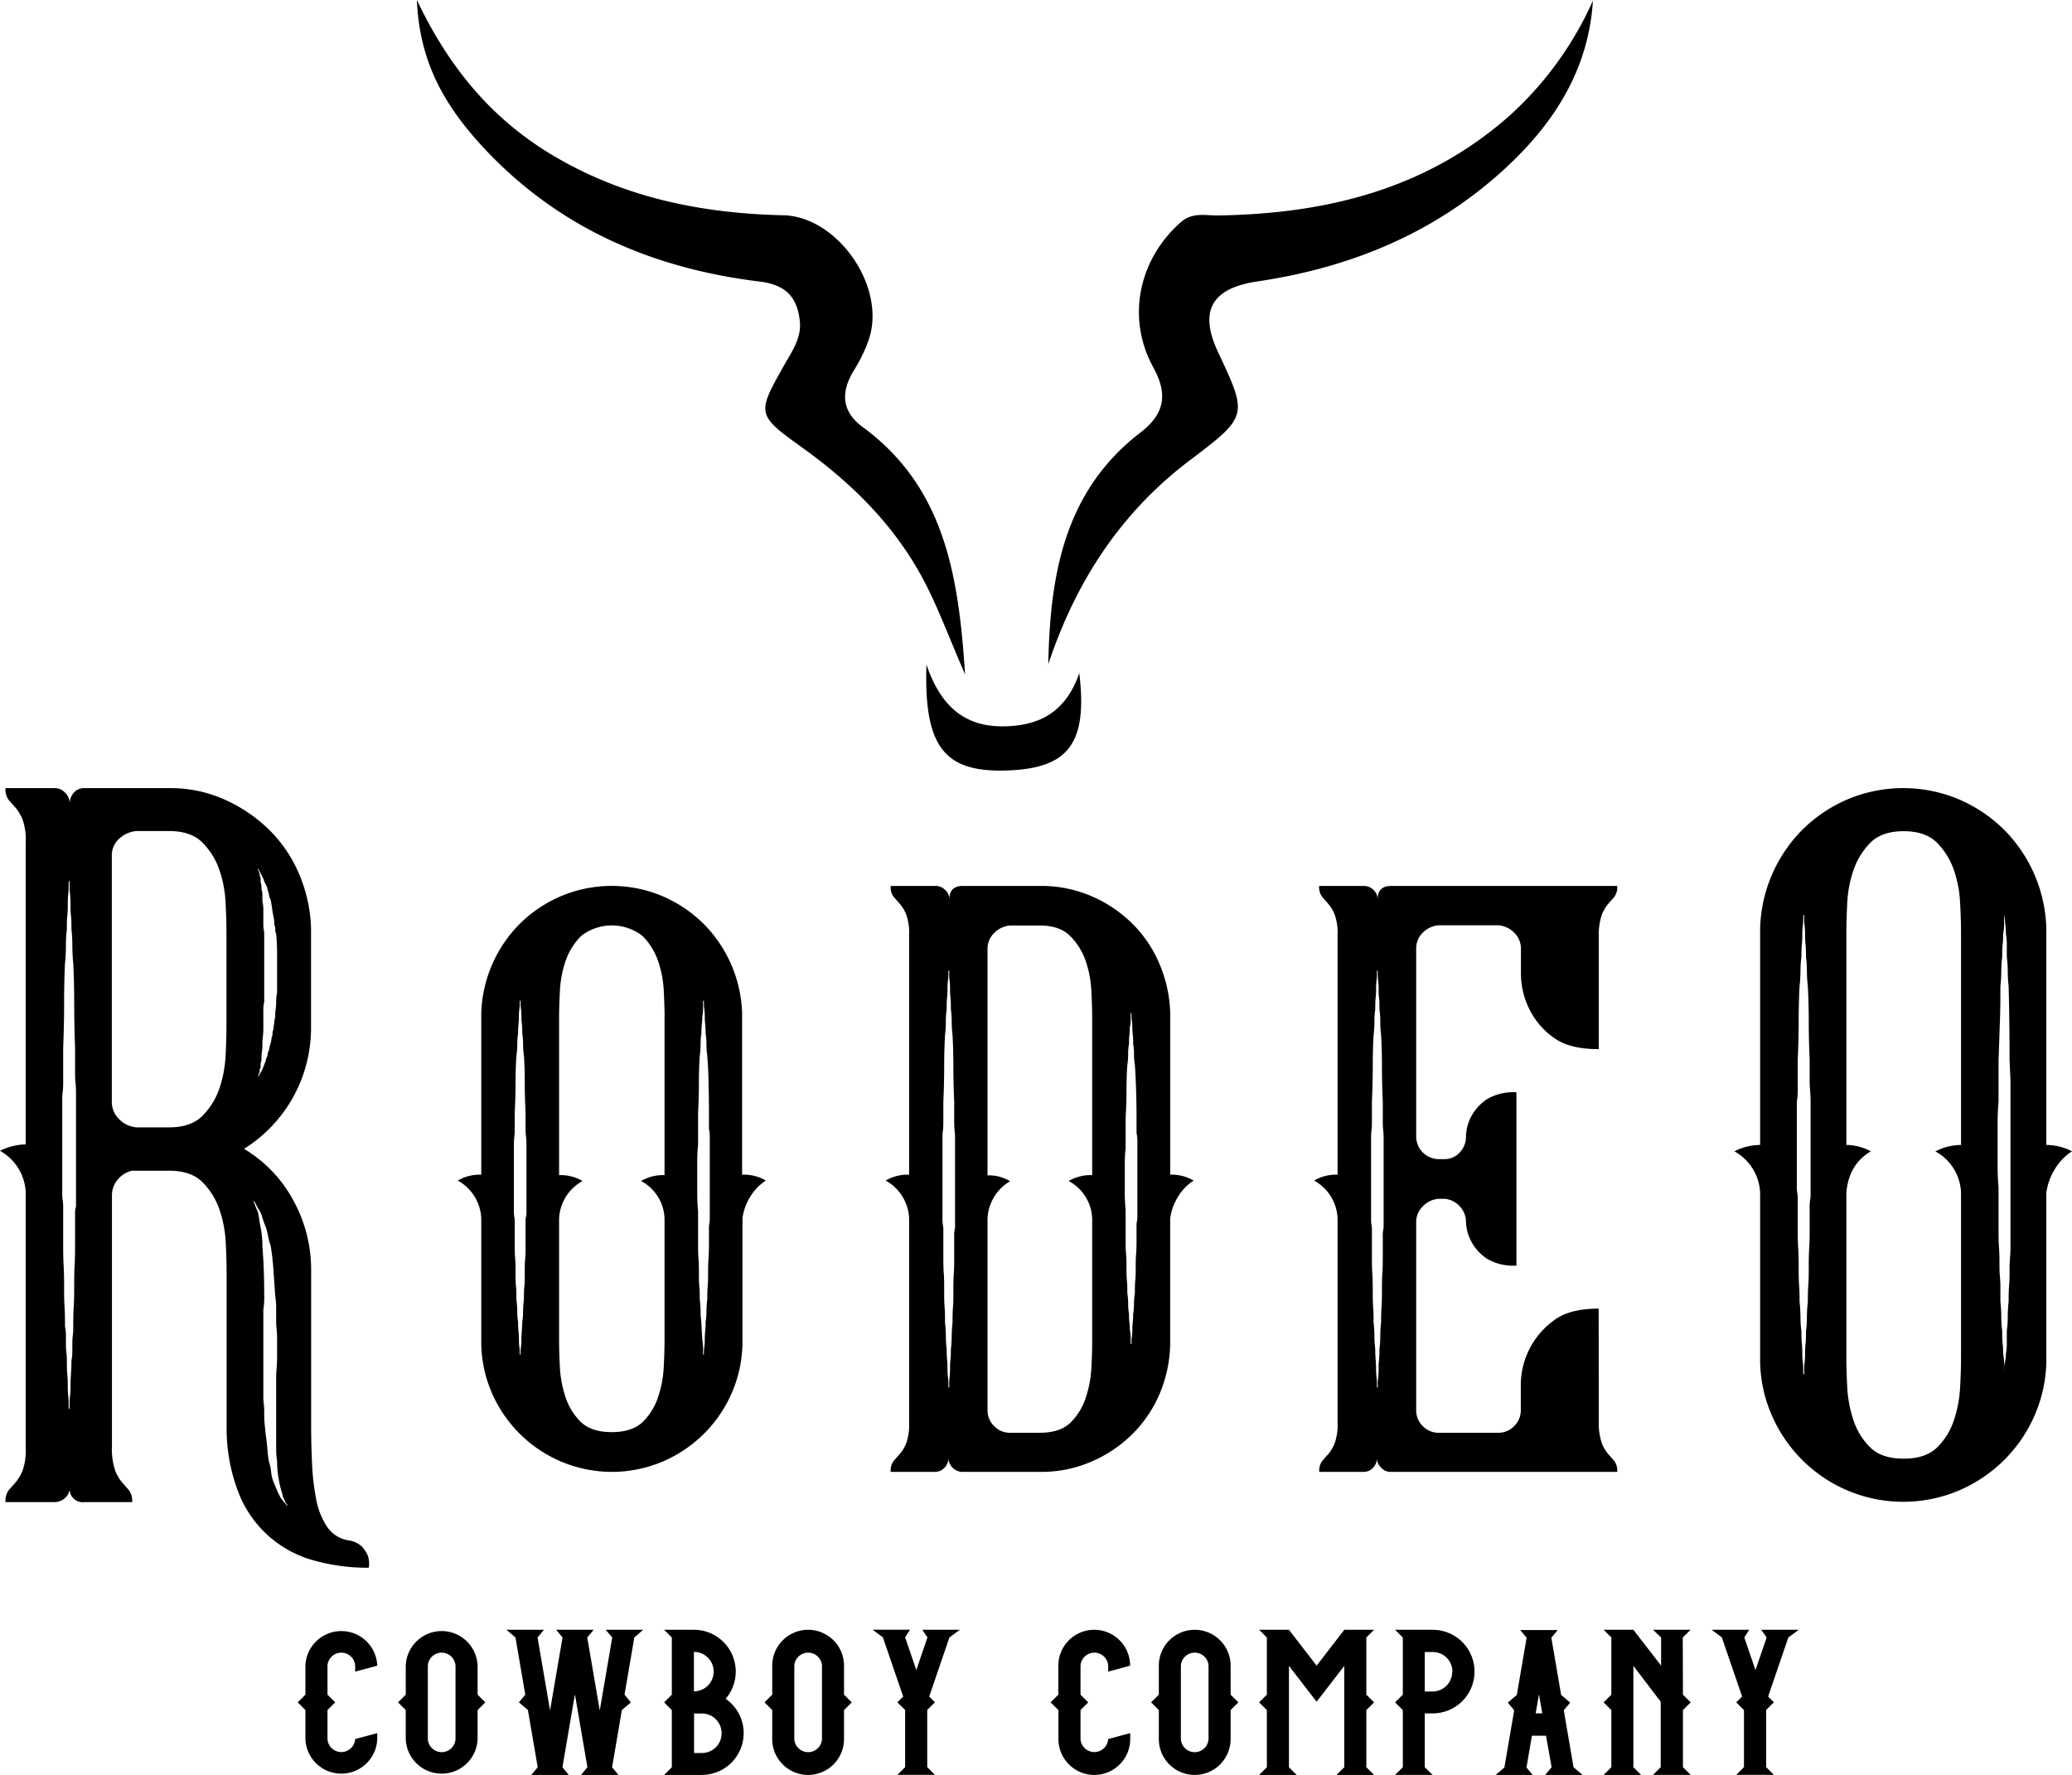 <svg id="Layer_1" data-name="Layer 1" xmlns="http://www.w3.org/2000/svg" viewBox="0 0 423.08 362.48"><path d="M222.48,465.08a5,5,0,0,1,2.9,1.31,6.27,6.27,0,0,1,1.22,1.88,5.29,5.29,0,0,1,.19,2.43,40.85,40.85,0,0,1-11.22-1.49,22.92,22.92,0,0,1-15.32-13.68,36.35,36.35,0,0,1-2.5-13.3v-32q0-2.43-.18-6a24.42,24.42,0,0,0-1.3-6.74,14.76,14.76,0,0,0-3.44-5.53q-2.33-2.34-6.78-2.34h-7.62a5.26,5.26,0,0,0-2.89,1.78,4.9,4.9,0,0,0-1.2,3.28v51.14a13.83,13.83,0,0,0,.65,5,8.58,8.58,0,0,0,1.41,2.44l1.4,1.59a3.65,3.65,0,0,1,.66,2.44h-9.74a2.66,2.66,0,0,1-3-3,2.76,2.76,0,0,1-.95,2.15,3.09,3.09,0,0,1-2.09.85H152.61a3.66,3.66,0,0,1,.65-2.44c.44-.5.91-1,1.41-1.59a9.16,9.16,0,0,0,1.4-2.35,12.37,12.37,0,0,0,.66-4.69V394a10.18,10.18,0,0,0-5.25-8.44,11.71,11.71,0,0,1,5.25-1.31V322.52a12.35,12.35,0,0,0-.66-4.68,8.91,8.91,0,0,0-1.4-2.34l-1.41-1.59a3.64,3.64,0,0,1-.65-2.43h10.07a2.93,2.93,0,0,1,2.09.93,3.08,3.08,0,0,1,.95,2.25,3.27,3.27,0,0,1,.84-2.25,2.73,2.73,0,0,1,2.13-.93h17.48a27,27,0,0,1,11.15,2.33,31.12,31.12,0,0,1,9.12,6.18,28,28,0,0,1,6.13,9.07,30.51,30.51,0,0,1,2.42,11v20.21a29.11,29.11,0,0,1-13.68,24.88,27.23,27.23,0,0,1,10,10.41,29.35,29.35,0,0,1,3.7,14.53v31.32q0,4.13.19,8.06a47.75,47.75,0,0,0,.84,7.22,15.12,15.12,0,0,0,2.15,5.53A6.52,6.52,0,0,0,222.48,465.08ZM167,384.35V374.23c0-.87,0-1.69-.09-2.44s-.1-1.56-.1-2.43v-4.87q-.18-4.68-.18-9.09c0-2.93-.07-5.65-.19-8.14a35.35,35.35,0,0,1-.19-3.66,27.72,27.72,0,0,0-.18-3.28c0-1,0-1.93-.1-2.81s-.09-1.68-.09-2.43a16.24,16.24,0,0,0-.1-2,13.62,13.62,0,0,1-.09-1.4V330.4a.52.52,0,0,0-.19.37v.94a13.62,13.62,0,0,1-.09,1.4,18.81,18.81,0,0,0-.09,2c0,.75,0,1.56-.1,2.43s-.09,1.82-.09,2.81a25.65,25.65,0,0,0-.19,3.28,35.35,35.35,0,0,1-.19,3.66c-.12,2.49-.18,5.21-.18,8.14s-.07,6-.19,9.09v7.3a16.59,16.59,0,0,1-.19,2.44v20.23a7.7,7.7,0,0,0,.1,1.22,9,9,0,0,1,.09,1.22v7.3c0,1.63,0,3.19.09,4.69s.1,2.93.1,4.3,0,2.91.09,4.22.09,2.65.09,4a8.63,8.63,0,0,1,.19,1.78V425a14.2,14.2,0,0,0,.09,1.68,12.29,12.29,0,0,1,.1,1.69c0,1,0,1.93.09,2.81s.1,1.68.1,2.43a18.81,18.81,0,0,0,.09,2,13.62,13.62,0,0,1,.09,1.4v.94a.53.53,0,0,0,.19.38V437a13.62,13.62,0,0,1,.09-1.4,16.24,16.24,0,0,0,.1-2q0-1.12.09-2.43c.06-.88.1-1.81.1-2.81a9.11,9.11,0,0,0,.18-1.69V425a14.36,14.36,0,0,1,.1-1.78,17,17,0,0,0,.09-1.78c0-1.38,0-2.72.09-4s.1-2.72.1-4.22,0-2.81.09-4.3.09-3.06.09-4.69v-6.09a3.93,3.93,0,0,1,.19-1.21V384.35Zm30.72-43.53c0-1.61-.06-3.61-.18-6a24.35,24.35,0,0,0-1.3-6.73,14.57,14.57,0,0,0-3.44-5.5q-2.33-2.34-6.78-2.34h-6.7a5.83,5.83,0,0,0-3.53,1.59,4.54,4.54,0,0,0-1.48,3.45v50.24a4.87,4.87,0,0,0,1.48,3.55,5.62,5.62,0,0,0,3.53,1.68h6.7q4.45,0,6.78-2.34a14.57,14.57,0,0,0,3.44-5.5,24.35,24.35,0,0,0,1.3-6.73c.12-2.36.18-4.36.18-6ZM210.3,458.15V458l-.37-.37c0-.13,0-.19-.09-.19s-.1-.06-.1-.18l-.18-.38a.4.4,0,0,0-.1-.28.39.39,0,0,1-.09-.28c-.13,0-.19-.19-.19-.56a17.26,17.26,0,0,1-.75-3c-.12-.63-.22-1.25-.28-1.87s-.09-1.31-.09-2.06a13.14,13.14,0,0,1-.19-2.25V432.86c0-1,0-2,.09-2.9s.1-1.9.1-2.9v-3a25.17,25.17,0,0,0-.19-3v-3a15.11,15.11,0,0,0-.19-2.81c-.12-1.87-.25-3.68-.37-5.43s-.32-3.37-.56-4.87a15,15,0,0,1-.57-2.15,9.91,9.91,0,0,0-.56-2,15,15,0,0,1-.56-1.59,8.58,8.58,0,0,0-.56-1.41,7.84,7.84,0,0,1-.56-.93c-.13-.25-.26-.5-.38-.75l-.37-.38v0a.56.56,0,0,0,.18.38,14.45,14.45,0,0,0,.75,1.87,11.29,11.29,0,0,1,.28,1.5c.07.5.16,1.06.29,1.69s.21,1.25.28,1.87.09,1.31.09,2.06c.12,1.5.22,3.09.28,4.78s.09,3.46.09,5.33a16.09,16.09,0,0,1-.18,2.81v17.8a10.45,10.45,0,0,0,.09,1.41,10.19,10.19,0,0,1,.09,1.4c0,1,0,1.94.1,2.81s.15,1.75.28,2.62.22,1.72.28,2.53.16,1.59.28,2.34a10,10,0,0,1,.47,2.16,6.77,6.77,0,0,0,.47,2c.25.63.47,1.16.65,1.6s.41.9.66,1.4.47.69.65.94a7.39,7.39,0,0,0,.66.75c0,.12.12.18.37.18Zm-4.87-109v6a6.88,6.88,0,0,0-.18,1.88v3.56a14.06,14.06,0,0,1-.1,1.68,12.58,12.58,0,0,0-.09,1.5,9.92,9.92,0,0,1-.09,1.5,7.2,7.2,0,0,0-.1,1.31,2.68,2.68,0,0,1-.18,1.12v.94a.53.53,0,0,0-.19.37v.38a.34.34,0,0,1-.1.28.41.41,0,0,0-.09.28.53.53,0,0,1-.19.38h.19l.19-.38.19-.37a.56.56,0,0,0,.18-.38.52.52,0,0,0,.19-.37.79.79,0,0,0,.19-.56c.12,0,.18-.13.18-.38a2.89,2.89,0,0,0,.38-1.12,3,3,0,0,0,.37-1.31,3,3,0,0,0,.38-1.32,5.83,5.83,0,0,0,.37-1.68,1.8,1.8,0,0,0,.19-.85,1.82,1.82,0,0,1,.19-.84,4.46,4.46,0,0,1,.09-.84,4.46,4.46,0,0,0,.09-.84,6.42,6.42,0,0,0,.19-1.88,9.58,9.58,0,0,0,.19-2,9.68,9.68,0,0,1,.19-2v-8.06c0-1.24-.07-2.55-.19-3.93a2,2,0,0,1-.19-.94,2,2,0,0,0-.19-.93,6,6,0,0,0-.18-1.69c-.13-.62-.22-1.18-.28-1.68s-.16-1.06-.28-1.69a2.91,2.91,0,0,1-.38-1.31,7.69,7.69,0,0,1-.37-1.31l-.57-1.13a3.25,3.25,0,0,0-.37-.93l-.56-1.13a.52.52,0,0,1-.19-.37l-.19-.19v.19c0,.12,0,.18.1.18s.09.07.09.19a1.6,1.6,0,0,1,.19.66,1.42,1.42,0,0,0,.19.65v.94a2.71,2.71,0,0,1,.18,1.12,1.87,1.87,0,0,0,.1.66,2.19,2.19,0,0,1,.09.66v1.49a6.49,6.49,0,0,1,.19,1.5v3.37a4.48,4.48,0,0,0,.09.85,5.41,5.41,0,0,1,.09,1v7.68Z" transform="translate(-151.48 -150.53)"/><path d="M303.08,390.43a8.73,8.73,0,0,1,4.78,1.2,10.24,10.24,0,0,0-3.16,3.25,11.28,11.28,0,0,0-1.62,4.44v25.81a26.47,26.47,0,0,1-2.31,10.17,26.83,26.83,0,0,1-14.1,13.76,26.56,26.56,0,0,1-20.51,0,26.8,26.8,0,0,1-14.11-13.76,26.28,26.28,0,0,1-2.3-10.17V399.32a9.29,9.29,0,0,0-4.79-7.69,8.75,8.75,0,0,1,4.79-1.2v-33a27,27,0,0,1,8-18.37,27.07,27.07,0,0,1,8.38-5.56,26.68,26.68,0,0,1,20.51,0,27.14,27.14,0,0,1,8.37,5.56,27.06,27.06,0,0,1,8,18.37v33Zm-44.1.69v-6.84a13.88,13.88,0,0,0-.09-1.62,14.18,14.18,0,0,1-.09-1.63v-3.25q-.17-3.24-.17-6.15c0-1.94-.05-3.76-.17-5.47a17.46,17.46,0,0,1-.17-2.39,14.13,14.13,0,0,0-.17-2.23c0-.68,0-1.3-.08-1.87a15,15,0,0,1-.09-1.54,10.08,10.08,0,0,0-.09-1.46,8.05,8.05,0,0,1-.08-.94v-.85a.15.15,0,0,0-.17.17v.68a6.58,6.58,0,0,1-.09.94,10.24,10.24,0,0,0-.08,1.46,15,15,0,0,1-.09,1.54,18,18,0,0,0-.08,1.87,13,13,0,0,0-.17,2.23,16,16,0,0,1-.18,2.39c-.11,1.71-.17,3.53-.17,5.47s-.06,4-.17,6.15V381c0,.57,0,1.11-.08,1.63a13.88,13.88,0,0,0-.09,1.62v13.5a6.14,6.14,0,0,0,.17,1.71v5c0,1,0,2.05.09,3.08s.08,2,.08,2.9,0,2,.09,2.82.08,1.74.08,2.65a19.28,19.28,0,0,1,.18,2.48,12.45,12.45,0,0,0,.17,2.14,18.24,18.24,0,0,0,.08,1.88,16.32,16.32,0,0,1,.09,1.71,10.09,10.09,0,0,0,.08,1.45,6.71,6.71,0,0,1,.09.94V427c0,.12.05.17.17.17v-.68a8.23,8.23,0,0,1,.08-.94,9.93,9.93,0,0,0,.09-1.45,16.32,16.32,0,0,1,.09-1.71c0-.57.08-1.2.08-1.88a13.54,13.54,0,0,0,.17-2.14,21.09,21.09,0,0,1,.17-2.48c0-.91,0-1.79.09-2.65s.08-1.79.08-2.82,0-1.88.09-2.9.08-2,.08-3.08v-5a5.7,5.7,0,0,0,.18-1.71Zm28.2-32.85c0-1.48-.06-3.3-.17-5.46a21.86,21.86,0,0,0-1.2-6.15,13.27,13.27,0,0,0-3.16-5,10.17,10.17,0,0,0-12.48,0,13.27,13.27,0,0,0-3.16,5,22.22,22.22,0,0,0-1.2,6.15c-.11,2.16-.17,4-.17,5.46v32.25a8.77,8.77,0,0,1,4.79,1.2,9.24,9.24,0,0,0-4.79,7.67v25.09c0,1.48.06,3.27.17,5.38A23,23,0,0,0,267,436a12.51,12.51,0,0,0,3.16,5q2.15,2,6.24,2c2.74,0,4.81-.68,6.24-2a12.51,12.51,0,0,0,3.16-5,22.58,22.58,0,0,0,1.2-6.14c.11-2.11.17-3.9.17-5.38V399.39a9,9,0,0,0-4.79-7.67,8.77,8.77,0,0,1,4.79-1.2V358.27Zm9.23,32.85v-8.46a8.6,8.6,0,0,0-.17-1.63v-3.25q0-3.24-.09-6.15c0-1.94-.14-3.76-.25-5.47a16,16,0,0,1-.17-2.39,14.13,14.13,0,0,0-.17-2.23,17.89,17.89,0,0,0-.09-1.87,14.72,14.72,0,0,1-.08-1.54,10.08,10.08,0,0,0-.09-1.46,6.58,6.58,0,0,1-.09-.94v-.85a.15.15,0,0,0-.17.17v1.62a8,8,0,0,1-.17,1.46c0,.45,0,1-.08,1.54a17.89,17.89,0,0,0-.09,1.87,14.13,14.13,0,0,0-.17,2.23,17.46,17.46,0,0,1-.17,2.39c-.12,1.71-.17,3.53-.17,5.47s-.06,4-.17,6.15v6.5a32.63,32.63,0,0,0-.17,3.42v6.75a31.48,31.48,0,0,0,.17,3.33v6.67c0,1,0,2.05.08,3.08s.09,2,.09,2.9,0,2,.08,2.82.09,1.74.09,2.65a21.09,21.09,0,0,1,.17,2.48,13.54,13.54,0,0,0,.17,2.14,18.09,18.09,0,0,0,.09,1.88c0,.57.08,1.14.08,1.71a7.89,7.89,0,0,1,.17,1.45V427a.15.15,0,0,0,.17.17v-.68a6.71,6.71,0,0,1,.09-.94,9.93,9.93,0,0,0,.09-1.45,16.31,16.31,0,0,1,.08-1.71,18.09,18.09,0,0,0,.09-1.88,13.54,13.54,0,0,0,.17-2.14,19.14,19.14,0,0,1,.17-2.48c0-.91,0-1.79.08-2.65s.09-1.79.09-2.82,0-1.88.08-2.9.09-2,.09-3.08V401.2a5.12,5.12,0,0,1,.09-.85,6.23,6.23,0,0,0,.08-.86v-8.37Z" transform="translate(-151.48 -150.53)"/><path d="M390.42,390.43a8.75,8.75,0,0,1,4.79,1.2,10.14,10.14,0,0,0-3.16,3.25,11.3,11.3,0,0,0-1.63,4.44v25.81a27.35,27.35,0,0,1-2.21,10.17,25.75,25.75,0,0,1-5.62,8.21,26.92,26.92,0,0,1-8.34,5.55A25.57,25.57,0,0,1,364,451.12H347.85a2.94,2.94,0,0,1-2.72-2.74,2.78,2.78,0,0,1-.78,1.88,2.61,2.61,0,0,1-2,.86h-9a3.36,3.36,0,0,1,.6-2.23c.4-.45.82-.94,1.28-1.45a7.89,7.89,0,0,0,1.28-2.14,11.27,11.27,0,0,0,.6-4.27V399.32a9.28,9.28,0,0,0-4.78-7.69,8.71,8.71,0,0,1,4.78-1.2V341.55a11.37,11.37,0,0,0-.6-4.28,8,8,0,0,0-1.28-2.13l-1.28-1.46a3.31,3.31,0,0,1-.6-2.22h9.19a2.76,2.76,0,0,1,1.91.79,2.57,2.57,0,0,1,.87,2c0-1.86.9-2.79,2.72-2.79h16a25.73,25.73,0,0,1,10.22,2.05,27.12,27.12,0,0,1,8.34,5.56,25.45,25.45,0,0,1,5.62,8.29,27.68,27.68,0,0,1,2.21,10.08v33Zm-43.93.86v-8c0-.56,0-1.19-.08-1.88s-.09-1.36-.09-2.05v-3.76c-.11-2.5-.17-4.9-.17-7.18s-.06-4.44-.17-6.49a22.77,22.77,0,0,1-.17-2.74,18.75,18.75,0,0,0-.17-2.56c0-.91,0-1.71-.09-2.39s-.08-1.31-.08-1.89a11.78,11.78,0,0,0-.09-1.53,9.25,9.25,0,0,1-.08-1.2v-.85c-.12,0-.17,0-.17.17v.68a9.44,9.44,0,0,1-.09,1.2,11.78,11.78,0,0,0-.09,1.53c0,.58,0,1.2-.08,1.89s-.09,1.48-.09,2.39a18.75,18.75,0,0,0-.17,2.56,22.77,22.77,0,0,1-.17,2.74q-.17,3.08-.17,6.49c0,2.28-.06,4.68-.17,7.18v3.76c0,.69,0,1.37-.09,2.05s-.08,1.32-.08,1.88v15.9a8.74,8.74,0,0,0,.17,2.05v5.64c0,1.26,0,2.48.09,3.68s.08,2.36.08,3.5,0,2.4.09,3.42.08,2.05.08,3.08a26.53,26.53,0,0,1,.17,2.82,22.2,22.2,0,0,0,.17,2.65q0,1.2.09,2.22c.06.68.08,1.31.08,1.88a13.88,13.88,0,0,0,.09,1.62,11.07,11.07,0,0,1,.09,1.12v.85a.15.15,0,0,0,.17.17v-1a10.32,10.32,0,0,1,.08-1.12,13.88,13.88,0,0,0,.09-1.62c0-.57,0-1.2.08-1.88s.09-1.42.09-2.22a22.2,22.2,0,0,0,.17-2.65,26.53,26.53,0,0,1,.17-2.82c0-1,0-2,.09-3.08s.08-2.16.08-3.42,0-2.31.09-3.5.08-2.42.08-3.68v-3.76a7.05,7.05,0,0,1,.17-1.88v-9.91Zm28-33c0-1.48-.06-3.3-.17-5.46a22.22,22.22,0,0,0-1.19-6.15,13.35,13.35,0,0,0-3.14-5c-1.41-1.42-3.47-2.14-6.19-2.14h-6.1a5.08,5.08,0,0,0-3.22,1.54,4.42,4.42,0,0,0-1.36,3.24v46.25a8.18,8.18,0,0,1,4.61,1.2,9.29,9.29,0,0,0-4.61,7.67v39.08a4.43,4.43,0,0,0,1.36,3.25,4.36,4.36,0,0,0,3.22,1.36h6.1q4.08,0,6.19-2a12.58,12.58,0,0,0,3.14-5,23,23,0,0,0,1.19-6.14c.11-2.11.17-3.9.17-5.38V399.39a9.07,9.07,0,0,0-4.79-7.67,8.75,8.75,0,0,1,4.79-1.2V358.27Zm9.23,33v-7.87a8.21,8.21,0,0,0-.17-1.53v-3.08q0-2.91-.09-5.64c-.06-1.82-.14-3.53-.25-5.13a15.37,15.37,0,0,1-.18-2.31,10.37,10.37,0,0,0-.17-2c0-.69,0-1.31-.08-1.88a14.8,14.8,0,0,1-.09-1.54,10.34,10.34,0,0,0-.08-1.28,6.71,6.71,0,0,1-.09-.94v-.69a.15.15,0,0,0-.17.17v1.46a5.44,5.44,0,0,1-.17,1.28,14.8,14.8,0,0,1-.09,1.54c-.05.57-.08,1.19-.08,1.88a9.6,9.6,0,0,0-.17,2,16.77,16.77,0,0,1-.17,2.31c-.12,1.6-.17,3.31-.17,5.13s-.06,3.7-.18,5.64V385a28.9,28.9,0,0,0-.17,3.08v6.33c0,1,.06,2.11.17,3.24v6c0,1,0,2,.09,3s.09,1.91.09,2.82,0,1.77.08,2.56.09,1.65.09,2.57a16.19,16.19,0,0,1,.17,2.22,11.9,11.9,0,0,0,.17,2.05c0,.57,0,1.14.08,1.71a14.8,14.8,0,0,1,.09,1.54,7.65,7.65,0,0,1,.17,1.36v1.37a.15.15,0,0,0,.17.17v-.68a5.23,5.23,0,0,1,.09-.86,9.62,9.62,0,0,0,.08-1.36,14.8,14.8,0,0,1,.09-1.54c.05-.57.08-1.14.08-1.71a13,13,0,0,0,.17-2.05,14.83,14.83,0,0,1,.18-2.22c0-.92,0-1.77.08-2.57s.09-1.65.09-2.56,0-1.85.08-2.82.09-2,.09-3v-2.91a3.73,3.73,0,0,1,.08-.77,3.72,3.72,0,0,0,.09-.77v-7.86Z" transform="translate(-151.48 -150.53)"/><path d="M477.94,440.69a12.67,12.67,0,0,0,.6,4.53,8,8,0,0,0,1.28,2.22c.46.51.88,1,1.28,1.45a3.36,3.36,0,0,1,.6,2.23H435.37a2.59,2.59,0,0,1-1.87-.86,2.63,2.63,0,0,1-.86-1.88,2.74,2.74,0,0,1-.78,1.88,2.57,2.57,0,0,1-2,.86h-9a3.36,3.36,0,0,1,.6-2.23c.39-.45.82-.94,1.28-1.45A8.15,8.15,0,0,0,424,445.3a11.27,11.27,0,0,0,.6-4.27V399.32a9.27,9.27,0,0,0-4.79-7.69,8.77,8.77,0,0,1,4.79-1.2V341.55a11.37,11.37,0,0,0-.6-4.28,8.24,8.24,0,0,0-1.28-2.13c-.46-.52-.89-1-1.28-1.46a3.31,3.31,0,0,1-.6-2.22H430a2.77,2.77,0,0,1,1.91.79,2.59,2.59,0,0,1,.86,2q0-2.79,2.73-2.79H481.7a3.39,3.39,0,0,1-.6,2.24l-1.28,1.46a8,8,0,0,0-1.28,2.23,12.76,12.76,0,0,0-.6,4.55v22.85q-6,0-9.14-2.3a15.43,15.43,0,0,1-4.7-5.22,16.33,16.33,0,0,1-2.06-7.69v-5.3a4.49,4.49,0,0,0-1.35-3.25,5.13,5.13,0,0,0-3.22-1.54H445.26A5.13,5.13,0,0,0,442,341a4.45,4.45,0,0,0-1.35,3.24v38.4a4.64,4.64,0,0,0,4.58,4.61h1.18a4.14,4.14,0,0,0,3.14-1.37,4.62,4.62,0,0,0,1.27-3.24v-.17a9.18,9.18,0,0,1,1.36-4.44,9.74,9.74,0,0,1,3-3.07,10.7,10.7,0,0,1,5.94-1.36V409a10.7,10.7,0,0,1-5.94-1.36,9.76,9.76,0,0,1-3-3.08,9.14,9.14,0,0,1-1.36-4.43,4.62,4.62,0,0,0-1.27-3.24,4.7,4.7,0,0,0-3.14-1.54h-1.18a5,5,0,0,0-3.23,1.54,4.45,4.45,0,0,0-1.35,3.24v38.39a4.46,4.46,0,0,0,1.35,3.25,4.4,4.4,0,0,0,3.23,1.36h12.21a4.37,4.37,0,0,0,3.22-1.37,4.45,4.45,0,0,0,1.35-3.24V433a16.39,16.39,0,0,1,6.76-12.82q3.15-2.4,9.14-2.4ZM434,391.29v-8c0-.56,0-1.19-.08-1.88s-.09-1.36-.09-2.05v-3.76c-.11-2.5-.17-4.9-.17-7.18s-.06-4.44-.17-6.49a20.89,20.89,0,0,1-.17-2.74,18.75,18.75,0,0,0-.17-2.56c0-.91,0-1.71-.09-2.39s-.08-1.31-.08-1.89a11.78,11.78,0,0,0-.09-1.53,9.44,9.44,0,0,1-.09-1.2v-.85a.15.15,0,0,0-.17.17v.68a11.45,11.45,0,0,1-.08,1.2,11.78,11.78,0,0,0-.09,1.53c0,.58,0,1.2-.08,1.89s-.09,1.48-.09,2.39a18.75,18.75,0,0,0-.17,2.56,22.77,22.77,0,0,1-.17,2.74c-.12,2.05-.17,4.21-.17,6.49s-.06,4.68-.17,7.18v3.76c0,.69,0,1.37-.09,2.05s-.08,1.32-.08,1.88v15.9a8.74,8.74,0,0,0,.17,2.05v5.64c0,1.26,0,2.48.08,3.68s.09,2.36.09,3.5,0,2.4.08,3.42.09,2.05.09,3.08a26.53,26.53,0,0,1,.17,2.82,22.2,22.2,0,0,0,.17,2.65q0,1.2.09,2.22c.05.68.08,1.31.08,1.88a13.88,13.88,0,0,0,.09,1.62c.05.52.08.89.08,1.12v.85a.15.15,0,0,0,.17.17v-1a11.07,11.07,0,0,1,.09-1.12,13.88,13.88,0,0,0,.09-1.62c0-.57,0-1.2.08-1.88s.09-1.42.09-2.22a22.2,22.2,0,0,0,.17-2.65,24.13,24.13,0,0,1,.17-2.82c0-1,0-2,.08-3.08s.09-2.16.09-3.42,0-2.31.08-3.5.09-2.42.09-3.68v-3.76a7.05,7.05,0,0,1,.17-1.88v-9.91Z" transform="translate(-151.48 -150.53)"/><path d="M569.32,384.35a11.58,11.58,0,0,1,5.25,1.31,11.05,11.05,0,0,0-3.47,3.56,12.45,12.45,0,0,0-1.78,4.87v34.65a28.75,28.75,0,0,1-2.53,11.15,29.55,29.55,0,0,1-6.27,9,29.91,29.91,0,0,1-9.18,6.09,29.2,29.2,0,0,1-22.48,0,29.39,29.39,0,0,1-15.45-15.08,28.57,28.57,0,0,1-2.53-11.15V394.09a10.18,10.18,0,0,0-5.25-8.43,11.58,11.58,0,0,1,5.25-1.31V340.14a29.68,29.68,0,0,1,8.8-20.33,29.79,29.79,0,0,1,9.18-6.09,29.32,29.32,0,0,1,22.48,0,29.91,29.91,0,0,1,9.18,6.09,29.68,29.68,0,0,1,8.8,20.33v44.21Zm-48.14-.19v-8.62q0-1.12-.09-2.25c-.07-.75-.1-1.43-.1-2.06v-4.31q-.18-4.11-.18-7.86c0-2.5-.07-4.87-.19-7.12a27.15,27.15,0,0,1-.19-3.09,22.55,22.55,0,0,0-.19-2.91c0-.87,0-1.71-.09-2.53s-.09-1.52-.09-2.15a14.24,14.24,0,0,0-.1-1.69,10.1,10.1,0,0,1-.09-1.12v-1.12a.52.52,0,0,0-.19.37v.75a10.1,10.1,0,0,1-.09,1.12,12.39,12.39,0,0,0-.1,1.69c0,.63,0,1.34-.09,2.15s-.09,1.66-.09,2.53a22.55,22.55,0,0,0-.19,2.91,29.66,29.66,0,0,1-.19,3.09q-.18,3.38-.18,7.12c0,2.5-.07,5.12-.19,7.86v6.37a14.24,14.24,0,0,1-.19,2.25V393a7.17,7.17,0,0,0,.09,1.13,5.09,5.09,0,0,1,.1.93v6.37c0,1.38,0,2.72.09,4s.1,2.65.1,4,0,2.47.09,3.65.09,2.28.09,3.28a30,30,0,0,1,.19,3.18,19.1,19.1,0,0,0,.19,2.81c0,1,0,1.88.09,2.63s.09,1.43.09,2.06a12.24,12.24,0,0,0,.1,1.68,11.22,11.22,0,0,1,.09,1.31V431a.17.17,0,0,0,.19.19v-1.13a11.22,11.22,0,0,1,.09-1.31,14.06,14.06,0,0,0,.1-1.68c0-.63,0-1.31.09-2.06s.09-1.63.09-2.63a19.1,19.1,0,0,0,.19-2.81,27.59,27.59,0,0,1,.19-3.18c0-1,0-2.09.09-3.28s.1-2.4.1-3.65,0-2.72.09-4,.09-2.65.09-4v-4.12a9.68,9.68,0,0,1,.19-2.25V384.16Zm30.72-43.27c0-1.63-.06-3.62-.19-6a24,24,0,0,0-1.29-6.74,14.81,14.81,0,0,0-3.44-5.53q-2.33-2.34-6.79-2.34t-6.78,2.34a14.68,14.68,0,0,0-3.44,5.53,24.06,24.06,0,0,0-1.3,6.74c-.12,2.38-.18,4.37-.18,6v43.46a10.8,10.8,0,0,1,5,1.31q-4.51,2.63-5,8.43V428c0,1.63.06,3.59.18,5.9a25,25,0,0,0,1.3,6.75,13.7,13.7,0,0,0,3.44,5.52q2.33,2.25,6.78,2.25t6.79-2.25a13.81,13.81,0,0,0,3.44-5.52,25,25,0,0,0,1.29-6.75c.13-2.31.19-4.27.19-5.9v-33.9a10,10,0,0,0-5.24-8.43,11.51,11.51,0,0,1,5.24-1.31V340.89ZM562,384.16V371.23l-.19-4.31q0-4.11-.05-7.86t-.14-7.12a29.47,29.47,0,0,1-.18-3.09,24.49,24.49,0,0,0-.19-2.91v-2.53a11.46,11.46,0,0,0-.19-2.15,14.37,14.37,0,0,0-.09-1.69,8.49,8.49,0,0,1-.1-1.12l-.18-1.12v2.24a9.1,9.1,0,0,1-.19,1.69c0,.63,0,1.34-.1,2.15s-.09,1.66-.09,2.53a24.49,24.49,0,0,0-.19,2.91,29.47,29.47,0,0,1-.18,3.09c0,2.25,0,4.62-.1,7.12s-.15,5.12-.28,7.86v8.62c-.12,1.38-.19,2.81-.19,4.31v8.8c0,1.5.07,2.94.19,4.31v8.43c0,1.38,0,2.72.1,4s.09,2.65.09,4,.19,2.47.19,3.65v3.28a29.91,29.91,0,0,1,.18,3.18,20.58,20.58,0,0,0,.19,2.81c0,1,0,1.88.09,2.63s.1,1.43.1,2.06a9,9,0,0,1,.19,1.68v1.31a1.41,1.41,0,0,0,.09.57.84.84,0,0,1,.09.37v.19l-.18-1.13a5.74,5.74,0,0,1,.18-1.31,6.69,6.69,0,0,0,.19-1.68,10.94,10.94,0,0,0,.19-2.06v-2.63a20.58,20.58,0,0,0,.19-2.81,29.91,29.91,0,0,1,.18-3.18c0-1,0-2.09.1-3.28s.09-2.4.09-3.65.19-2.72.19-4V384.16Z" transform="translate(-151.48 -150.53)"/><path d="M476.74,150.65c-.9,14.44-8.27,25.58-18.65,34.94C443.91,198.37,427,205.22,408.25,208c-9.36,1.38-12,6-8.07,14.41,6.06,12.92,6.2,13.1-5.59,22-14.3,10.77-23.47,24.95-29.06,41.77.35-18.18,3.23-35.37,18.86-47.35,5-3.85,5.54-7.89,2.58-13.27-5.54-10.09-3-22.06,5.63-29.66,2.39-2.09,5.07-1.33,7.64-1.37,22-.35,42.4-5.3,59.41-20.32A70.05,70.05,0,0,0,476.74,150.65Z" transform="translate(-151.48 -150.53)"/><path d="M348.54,288.26c-3-6.88-5.09-12.54-7.78-17.92-5.9-11.81-14.93-20.85-25.59-28.49-9.27-6.64-9.13-6.88-3.56-16.76,1.55-2.73,3.5-5.52,3.2-8.79-.45-4.8-2.61-7.59-8.21-8.27-22.72-2.76-42.58-11.61-58-29.13-7.78-8.87-11.52-17.44-12-28.37,6.63,13.95,15.35,24.23,27.38,31.5,14.59,8.8,30.63,12.09,47.42,12.46,11,.23,21,14.39,17.55,25.17a30.57,30.57,0,0,1-3.14,6.55c-2.7,4.43-2.48,8.35,1.81,11.52C344.34,250,347.22,268,348.54,288.26Z" transform="translate(-151.48 -150.53)"/><path d="M371.86,288c1.72,14.29-2.18,19.33-14.29,19.86-13.11.58-17.48-4.51-16.92-21.59,2.89,8.51,7.77,12.52,15.26,12.6C363.19,298.91,369,296.34,371.86,288Z" transform="translate(-151.48 -150.53)"/><path d="M224,491.91V490.7a2.83,2.83,0,0,0-5.65,0v5.92l1.58,1.57-1.58,1.57v5.92a2.83,2.83,0,0,0,5.65,0l4.51-1.21v1.21a7.34,7.34,0,0,1-14.67,0v-5.92l-1.57-1.57,1.57-1.57V490.7a7.34,7.34,0,0,1,14.67,0Z" transform="translate(-151.48 -150.53)"/><path d="M249,496.62l1.57,1.57L249,499.76v5.92a7.34,7.34,0,0,1-14.67,0v-5.92l-1.57-1.57,1.57-1.57V490.7a7.34,7.34,0,0,1,14.67,0Zm-4.51-5.92a2.83,2.83,0,0,0-5.65,0v15a2.83,2.83,0,0,0,5.65,0Z" transform="translate(-151.48 -150.53)"/><path d="M275.16,483.37h7.65L281,484.94l-2,11.68,1.3,1.57-1.84,1.57-2,11.68,1.31,1.57h-7.66l1.31-1.57-2.55-14.9-2.55,14.9,1.3,1.57h-7.66l1.31-1.57-2-11.68-1.84-1.57,1.3-1.57-2-11.68-1.84-1.57h7.66l-1.31,1.57,2.55,14.9,2.55-14.9-1.3-1.57h7.65l-1.3,1.57,2.55,14.9,2.55-14.9Z" transform="translate(-151.48 -150.53)"/><path d="M303.33,504.47a8.54,8.54,0,0,1-8.54,8.54h-7.7l1.57-1.57V499.76l-1.57-1.57,1.57-1.57V484.94l-1.57-1.57h6.08a8.53,8.53,0,0,1,6.48,14.09A8.53,8.53,0,0,1,303.33,504.47Zm-10.16-8.53a4,4,0,0,0,0-8.06Zm5.65,8.53a4,4,0,0,0-4-4h-1.62v8.06h1.62A4,4,0,0,0,298.82,504.47Z" transform="translate(-151.48 -150.53)"/><path d="M323.82,496.62l1.58,1.57-1.58,1.57v5.92a7.33,7.33,0,1,1-14.66,0v-5.92l-1.58-1.57,1.58-1.57V490.7a7.33,7.33,0,1,1,14.66,0Zm-4.5-5.92a2.83,2.83,0,0,0-5.65,0v15a2.83,2.83,0,0,0,5.65,0Z" transform="translate(-151.48 -150.53)"/><path d="M339.8,483.37h7.66l-2.12,1.57L341.21,497l1.17,1.17-1.57,1.57v11.68l1.57,1.57h-7.66l1.58-1.57V499.76l-1.58-1.57L335.9,497l-4.14-12.08-2.11-1.57h7.65l-1,1.57,2.28,6.67,2.28-6.67Z" transform="translate(-151.48 -150.53)"/><path d="M377.76,491.91V490.7a2.83,2.83,0,0,0-5.65,0v5.92l1.57,1.57-1.57,1.57v5.92a2.83,2.83,0,0,0,5.65,0l4.5-1.21v1.21a7.33,7.33,0,0,1-14.66,0v-5.92L366,498.19l1.58-1.57V490.7a7.33,7.33,0,0,1,14.66,0Z" transform="translate(-151.48 -150.53)"/><path d="M402.76,496.62l1.58,1.57-1.58,1.57v5.92a7.33,7.33,0,0,1-14.66,0v-5.92l-1.58-1.57,1.58-1.57V490.7a7.33,7.33,0,0,1,14.66,0Zm-4.51-5.92a2.83,2.83,0,0,0-5.65,0v15a2.83,2.83,0,0,0,5.65,0Z" transform="translate(-151.48 -150.53)"/><path d="M430.47,484.94v11.68l1.58,1.57-1.58,1.57v11.68l1.58,1.57h-7.66l1.58-1.57v-20.7l-2.8,3.63-2.85,3.69-2.85-3.69-2.8-3.63v20.7l1.57,1.57h-7.66l1.58-1.57V499.76l-1.58-1.57,1.58-1.57V484.94l-1.58-1.57h6.09l5.65,7.32,5.65-7.32h6.08Z" transform="translate(-151.48 -150.53)"/><path d="M452.56,491.91a8.53,8.53,0,0,1-8.53,8.53H442.4v11L444,513h-7.66l1.58-1.57V499.76l-1.58-1.57,1.58-1.57V484.94l-1.58-1.57H444A8.53,8.53,0,0,1,452.56,491.91Zm-4.51,0a4,4,0,0,0-4-4H442.4v8.06H444a4,4,0,0,0,4-4Z" transform="translate(-151.48 -150.53)"/><path d="M472.78,511.44l1.84,1.57H467l1.3-1.57L467.16,505h-2.88l-1.11,6.49,1.31,1.57h-7.66l1.84-1.57,2-11.68-1.3-1.57,1.84-1.57,2-11.68-1.31-1.57h7.66l-1.3,1.57,2,11.68,1.85,1.57-1.31,1.57Zm-6.39-11-.67-3.9-.67,3.9Z" transform="translate(-151.48 -150.53)"/><path d="M495.12,496.62l1.58,1.57-1.58,1.57v11.68L496.7,513H489l1.58-1.57V498.06L485,490.74v20.7l1.58,1.57h-7.66l1.58-1.57V499.76l-1.58-1.57,1.58-1.57V484.94l-1.58-1.57H485l5.66,7.32v-5.75L489,483.37h7.66l-1.58,1.57Z" transform="translate(-151.48 -150.53)"/><path d="M511.1,483.37h7.66l-2.12,1.57L512.51,497l1.17,1.17-1.57,1.57v11.68l1.57,1.57H506l1.58-1.57V499.76L506,498.19,507.2,497l-4.14-12.08L501,483.37h7.65l-1,1.57,2.28,6.67,2.28-6.67Z" transform="translate(-151.48 -150.53)"/></svg>